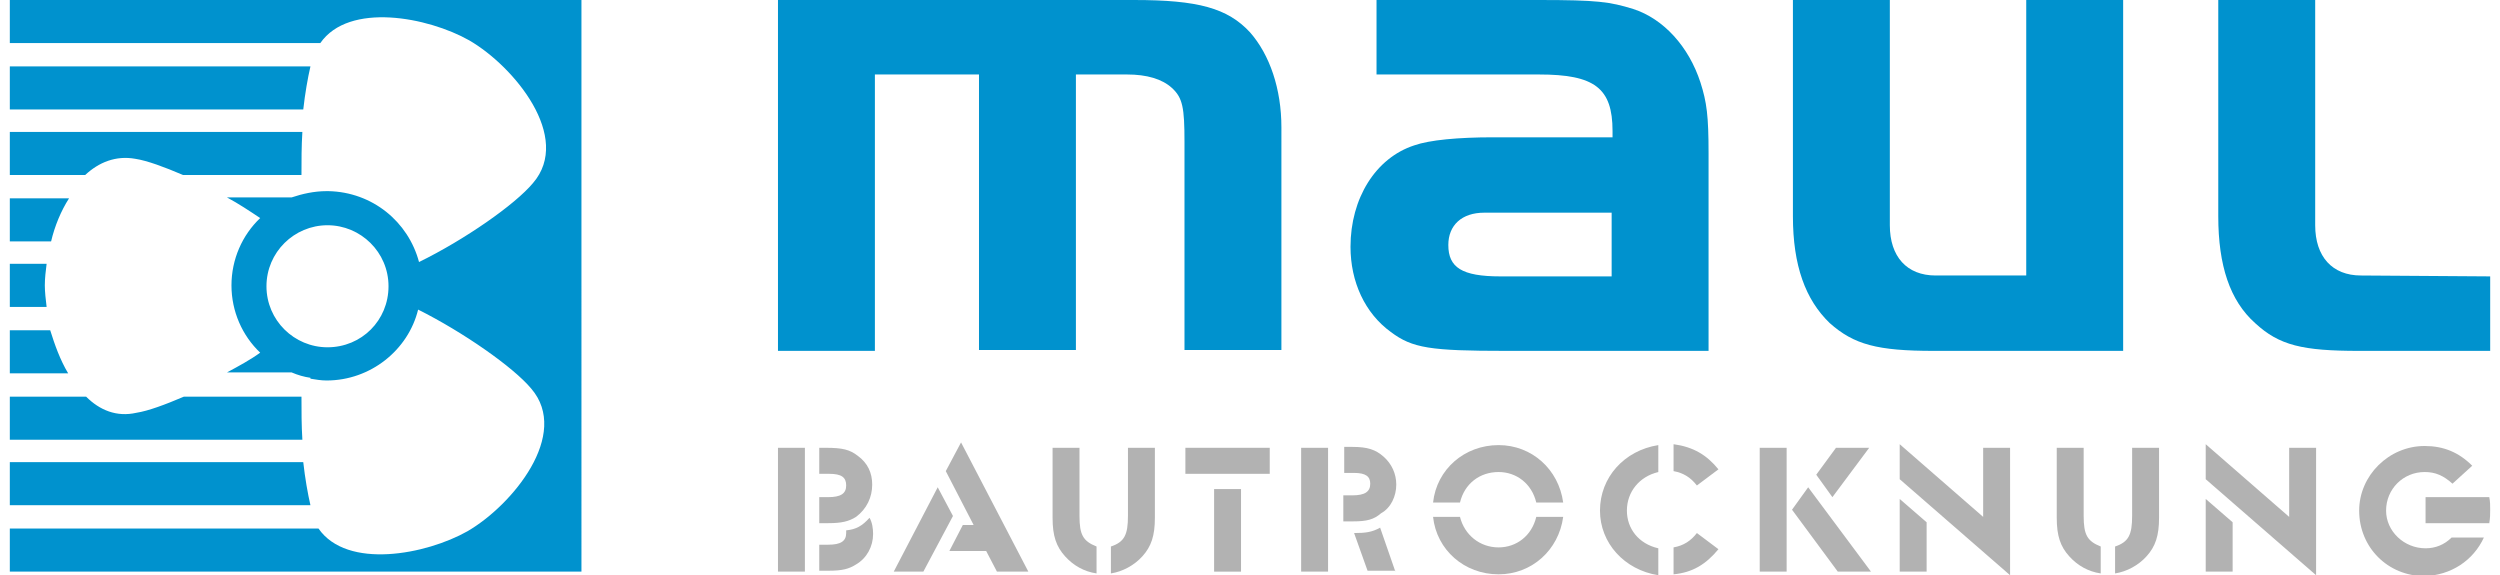 <?xml version="1.0" encoding="utf-8"?>
<svg xmlns="http://www.w3.org/2000/svg" xmlns:xlink="http://www.w3.org/1999/xlink" version="1.1" id="Ebene_1" x="0px" y="0px" viewBox="0 0 276.4 64.1" style="enable-background:new 0 0 276.4 64.1;" xml:space="preserve" width="113" height="26">
<style type="text/css">
	.st0{fill-rule:evenodd;clip-rule:evenodd;fill:#B2B2B2;}
	.st1{fill-rule:evenodd;clip-rule:evenodd;fill:#0092CE;}
</style>
<g>
	<path class="st0" d="M96.1,54c0-1.3-0.5-2.4-1.6-3.2c-0.9-0.7-1.7-0.9-3.6-0.9h-0.7v2.9h1.1c1.4,0,1.9,0.4,1.9,1.3s-0.6,1.3-2,1.3   h-1v2.9h1c1.5,0,2.3-0.2,3.1-0.7C95.5,56.7,96.1,55.4,96.1,54L96.1,54z M96.2,59.5c0-0.6-0.1-1.3-0.4-1.8c-0.8,0.9-1.5,1.3-2.6,1.4   c0,0.2,0,0.2,0,0.3c0,0.9-0.6,1.3-2,1.3h-1v2.9h1c1.6,0,2.3-0.2,3.1-0.7C95.5,62.2,96.2,60.9,96.2,59.5L96.2,59.5z M88.6,63.7V49.9   h-3v13.8H88.6L88.6,63.7z"/>
	<path class="st0" d="M113.5,63.7l-7.5-14.4l-1.7,3.2l3.1,6h-1.2l-1.5,2.9h4.1l1.2,2.3H113.5L113.5,63.7z M105.1,57.5l-1.7-3.2   l-4.9,9.4h3.3L105.1,57.5L105.1,57.5z"/>
	<path class="st0" d="M127.6,57.7v-7.8h-3v7.6c0,2.1-0.4,2.9-1.9,3.4v3c1.3-0.2,2.6-0.9,3.5-1.9C127.2,60.9,127.6,59.7,127.6,57.7   L127.6,57.7z M121.1,63.9v-3c-1.5-0.6-1.9-1.3-1.9-3.4v-7.6h-3v7.8c0,2,0.4,3.2,1.4,4.3C118.5,63,119.7,63.7,121.1,63.9L121.1,63.9   z"/>
	<path class="st0" d="M140.4,52.8v-2.9H131v2.9H140.4L140.4,52.8z M137.2,63.7v-9.2h-3v9.2H137.2L137.2,63.7z"/>
	<path class="st0" d="M154.5,54c0-1.2-0.5-2.3-1.4-3.1c-0.9-0.8-1.8-1.1-3.5-1.1h-0.9v2.9h1.1c1.3,0,1.8,0.4,1.8,1.2   c0,0.9-0.6,1.3-2,1.3h-1v2.9h1.1c1.5,0,2.3-0.2,3.1-0.9C153.9,56.6,154.5,55.3,154.5,54L154.5,54z M154.4,63.7l-1.7-4.9   c-0.9,0.5-1.6,0.6-2.9,0.6l1.5,4.2H154.4L154.4,63.7z M146.9,63.7V49.9h-3v13.8H146.9L146.9,63.7z"/>
	<path class="st0" d="M173.1,56c-0.5-3.7-3.5-6.4-7.2-6.4c-3.8,0-6.9,2.7-7.3,6.4h3c0.5-2.1,2.2-3.4,4.3-3.4c2,0,3.7,1.3,4.2,3.4   H173.1L173.1,56z M173.1,57.6h-3c-0.5,2.1-2.2,3.4-4.2,3.4c-2.1,0-3.8-1.4-4.3-3.4h-3c0.4,3.7,3.5,6.4,7.3,6.4   C169.6,64,172.6,61.3,173.1,57.6L173.1,57.6z"/>
	<path class="st0" d="M190.4,52.3c-1.3-1.6-2.8-2.5-5-2.8v3c1.1,0.2,1.9,0.7,2.6,1.6L190.4,52.3L190.4,52.3z M190.4,61.2l-2.4-1.8   c-0.7,0.9-1.5,1.4-2.6,1.6v3C187.5,63.8,189,62.9,190.4,61.2L190.4,61.2z M183.7,64.1v-3c-2.2-0.5-3.5-2.2-3.5-4.2   c0-2.1,1.4-3.8,3.5-4.3v-3c-3.8,0.6-6.5,3.6-6.5,7.3C177.2,60.5,179.9,63.5,183.7,64.1L183.7,64.1z"/>
	<path class="st0" d="M207.2,49.9h-3.7l-2.2,3l1.8,2.5L207.2,49.9L207.2,49.9z M207.4,63.7l-7-9.4l-1.8,2.5l5.1,6.9H207.4   L207.4,63.7z M198,63.7V49.9h-3v13.8H198L198,63.7z"/>
	<path class="st0" d="M222.9,64.1V49.9h-3v7.7l-9.3-8.1v3.9L222.9,64.1L222.9,64.1z M213.6,63.7v-5.5l-3-2.6v8.1H213.6L213.6,63.7z"/>
	<path class="st0" d="M239.5,57.7v-7.8h-3v7.6c0,2.1-0.4,2.9-1.9,3.4v3c1.3-0.2,2.6-0.9,3.5-1.9C239.1,60.9,239.5,59.7,239.5,57.7   L239.5,57.7z M233,63.9v-3c-1.5-0.6-1.9-1.3-1.9-3.4v-7.6h-3v7.8c0,2,0.4,3.2,1.4,4.3C230.4,63,231.6,63.7,233,63.9L233,63.9z"/>
	<path class="st0" d="M257,64.1V49.9h-3v7.7l-9.3-8.1v3.9L257,64.1L257,64.1z M247.7,63.7v-5.5l-3-2.6v8.1H247.7L247.7,63.7z"/>
	<path class="st0" d="M276.4,56.8c0-0.5,0-0.9-0.1-1.4h-7.1v2.9h7.1C276.4,57.7,276.4,57.3,276.4,56.8L276.4,56.8z M275.7,59.9h-3.6   c-0.8,0.8-1.8,1.2-2.9,1.2c-2.4,0-4.4-1.9-4.4-4.2c0-2.4,1.9-4.3,4.3-4.3c1.2,0,2.1,0.4,3.1,1.3l2.2-2c-1.5-1.5-3.2-2.2-5.3-2.2   c-4,0-7.3,3.3-7.3,7.2c0,4.1,3.2,7.3,7.3,7.3C272,64.1,274.5,62.5,275.7,59.9L275.7,59.9z"/>
	<path class="st1" d="M224.7,30.7h-10.1c-3.2,0-5.1-2.1-5.1-5.6V0h-10.8v24.1c0,5.5,1.4,9.3,4.1,11.9c2.7,2.4,5.3,3.1,11.6,3.1h21.1   V0h-10.8V30.7L224.7,30.7z"/>
	<path class="st1" d="M262,30.7c-3.2,0-5.1-2.1-5.1-5.6V0h-10.8v24.1c0,5.5,1.3,9.4,4.1,11.9c2.7,2.5,5.3,3.1,11.6,3.1h14.6v-8.3   L262,30.7L262,30.7z"/>
	<path class="st1" d="M85.6,0v39.1h10.8V8.3h11.6v30.7h10.8V8.3h5.7c2.2,0,3.9,0.5,5,1.5c1.2,1.1,1.4,2.2,1.4,6v23.2h10.8V14.2   c0-4.3-1.3-8.1-3.5-10.6c-2.5-2.7-5.8-3.6-12.9-3.6H85.6L85.6,0z"/>
	<path class="st1" d="M178.5,23.7v7.1h-12.4c-4.3,0-5.8-1-5.8-3.5c0-2.2,1.5-3.6,4-3.6h1.8H178.5L178.5,23.7z M178.5,15.3h-13.2   c-3.9,0-7.1,0.3-8.8,0.9c-4.3,1.4-7.1,5.9-7.1,11.3c0,3.9,1.6,7.4,4.5,9.5c2.4,1.8,4.4,2.1,12.8,2.1h22.6v-22   c0-4.2-0.2-5.7-0.9-7.9c-1.3-4-4.1-7.1-7.5-8.2c-2.6-0.8-4-1-10.5-1h-18.1v8.3h18.1c6.2,0,8.2,1.5,8.2,6.3V15.3L178.5,15.3z"/>
	<path class="st1" d="M0,63.7h63.7V0H0v4.8h34.6c3.2-4.6,12-2.9,16.6-0.3l0,0c5,2.9,11.5,10.8,7.1,15.9c-2,2.4-7.6,6.3-12.7,8.8   c-1.2-4.5-5.2-7.8-10.1-7.9l-0.1,0c0,0,0,0-0.1,0c-1.4,0-2.7,0.3-3.9,0.7h-7.2c1.3,0.7,2.5,1.5,3.7,2.3c-2,1.9-3.2,4.6-3.2,7.5   c0,2.9,1.2,5.6,3.2,7.5c-1.1,0.8-2.4,1.5-3.7,2.2h7.2c0.7,0.3,1.4,0.5,2.1,0.6l0,0.1c0.6,0.1,1.2,0.2,1.8,0.2   c4.9,0,9.1-3.4,10.2-7.9c5,2.5,10.6,6.4,12.6,8.8c4.4,5.1-2.1,13-7.1,15.9l0,0c-4.6,2.6-13.4,4.3-16.6-0.3H0V63.7L0,63.7z M0,51.5   v4.8h33.5c-0.3-1.3-0.6-3-0.8-4.8H0L0,51.5z M0,49c0-1.6,0-3.2,0-4.8h8.5c1.5,1.5,3.4,2.3,5.6,1.8c1.3-0.2,3.2-0.9,5.3-1.8h13.1   c0,1.6,0,3.2,0.1,4.8H0L0,49z M0,41.6h6.5c-0.9-1.5-1.5-3.2-2-4.8H0C0,38.4,0,40,0,41.6L0,41.6z M0,29.4v4.8h4.1   c-0.1-0.8-0.2-1.7-0.2-2.4v0c0-0.8,0.1-1.6,0.2-2.4H0L0,29.4z M0,22.1v4.8h4.6c0.4-1.7,1.1-3.4,2-4.8H0L0,22.1z M0,14.7h32.6   c-0.1,1.6-0.1,3.2-0.1,4.8H19.3c-2.1-0.9-4-1.6-5.3-1.8c-2.2-0.4-4.1,0.4-5.6,1.8H0V14.7L0,14.7z M0,12.2C0,10.6,0,9,0,7.4h33.5   c-0.3,1.3-0.6,3-0.8,4.8H0L0,12.2z M35.4,25.1c3.7,0,6.8,3,6.8,6.8s-3,6.8-6.8,6.8c-3.7,0-6.8-3-6.8-6.8S31.7,25.1,35.4,25.1   L35.4,25.1z"/>
</g>
</svg>
